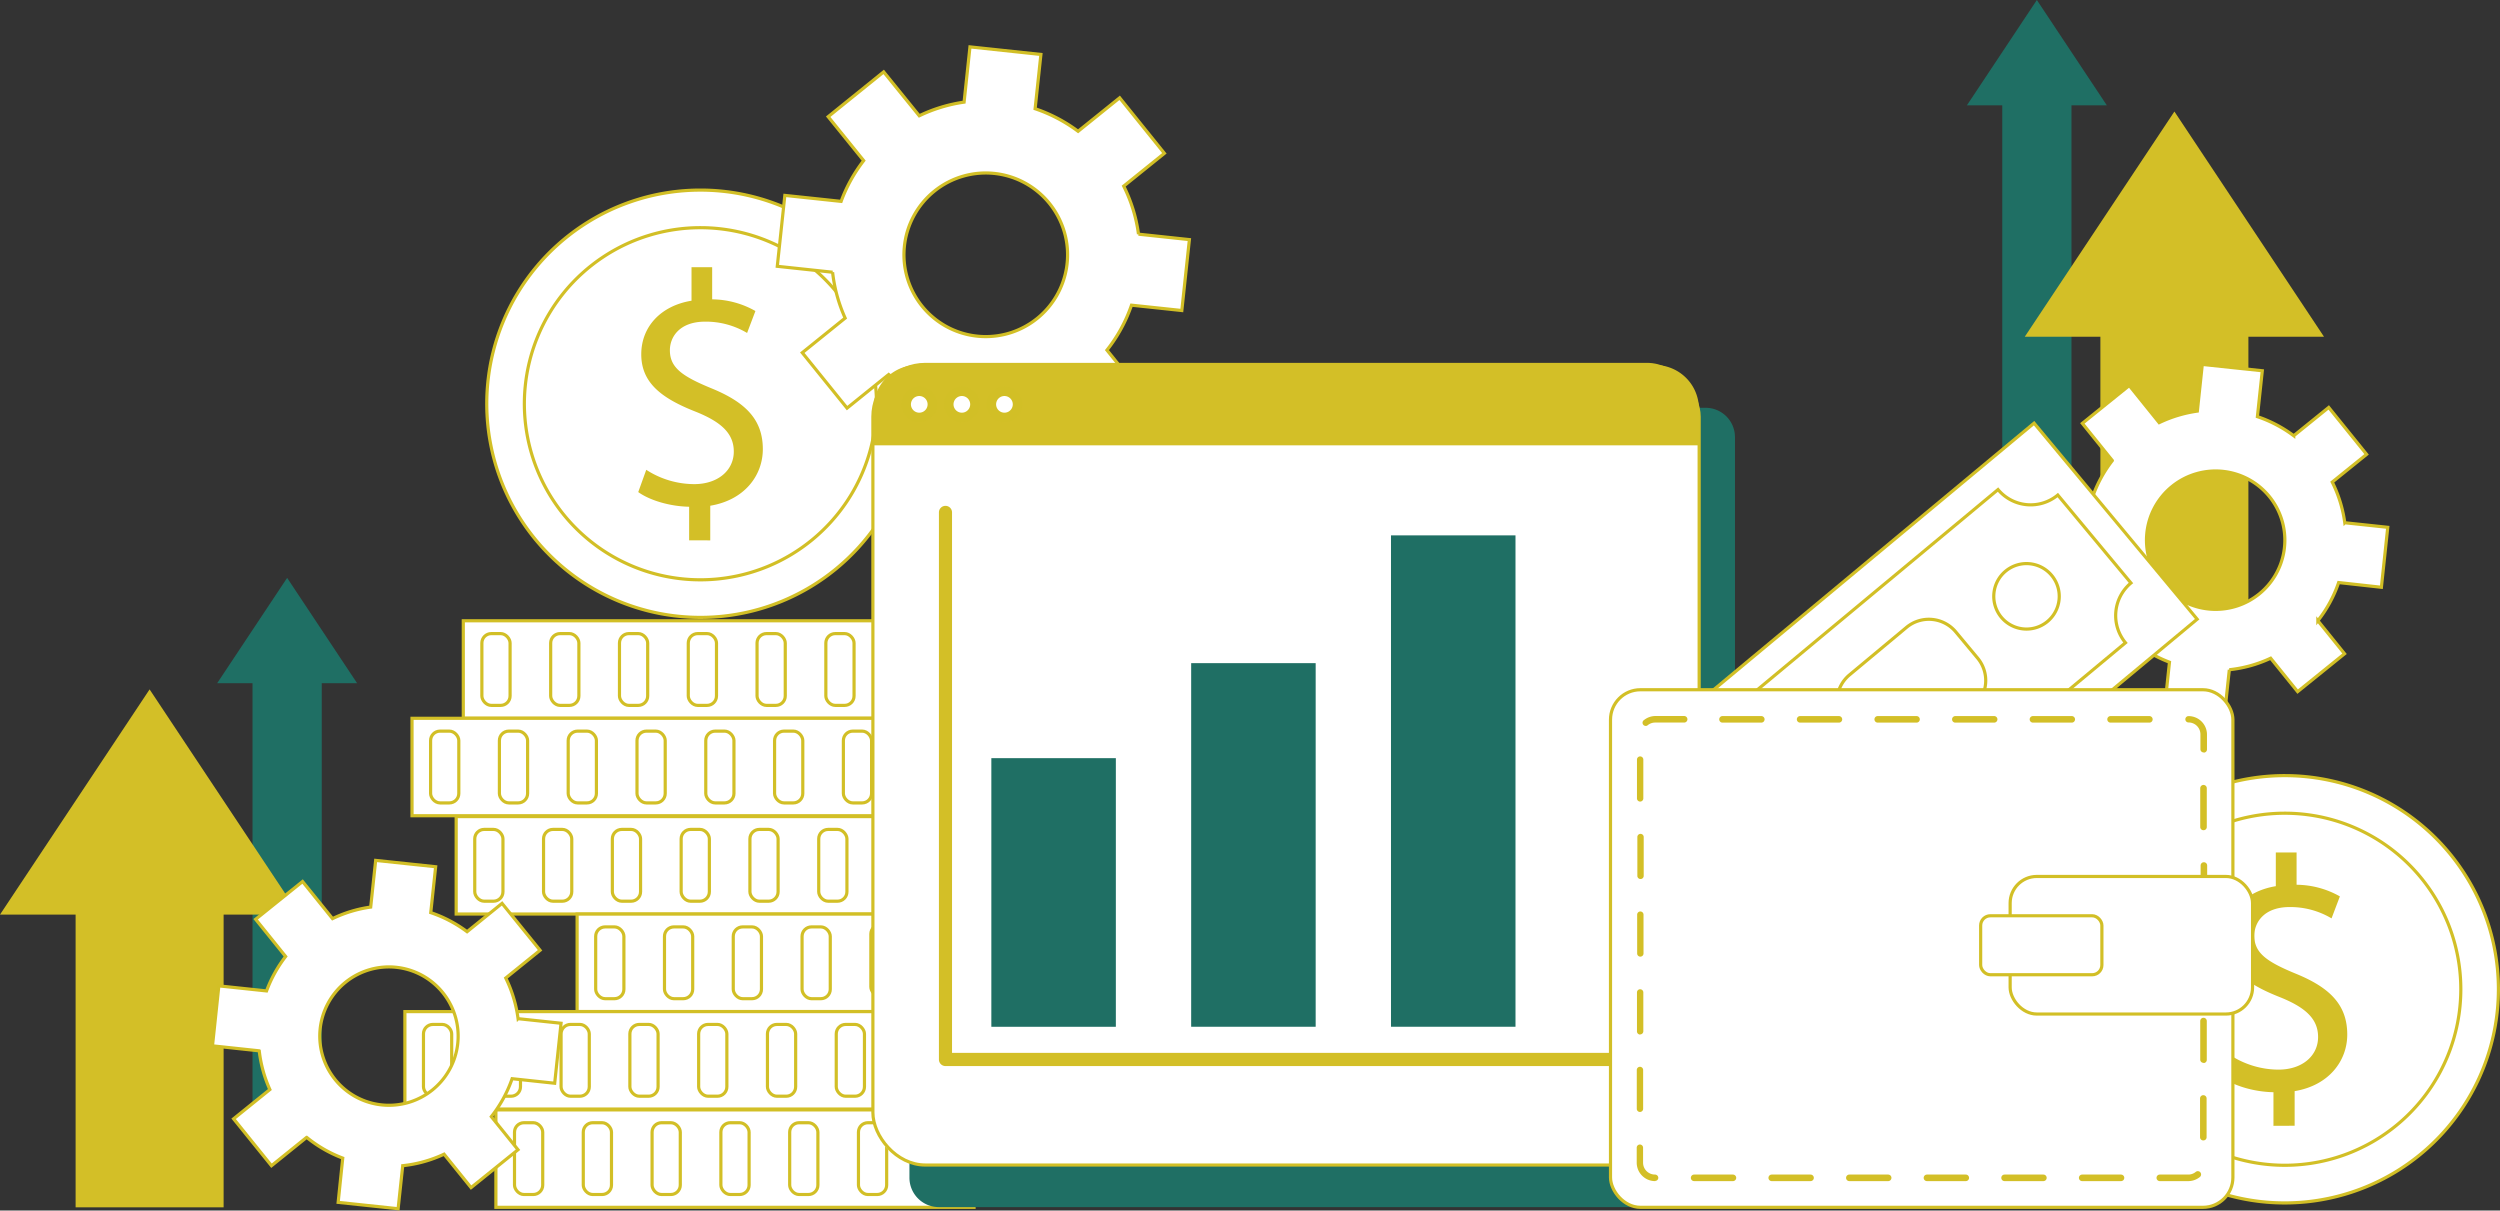 <svg xmlns="http://www.w3.org/2000/svg" xmlns:xlink="http://www.w3.org/1999/xlink" viewBox="0 0 785.95 380.57"><rect x="0" y="0" width="785.95" height="380.57" fill="#333333" stroke="none"/><defs><style>.cls-1,.cls-11,.cls-4{fill:none;}.cls-2{isolation:isolate;}.cls-3{fill:#fff;}.cls-11,.cls-4{stroke:#d2bf26;stroke-miterlimit:10;}.cls-5{mix-blend-mode:multiply;}.cls-6{clip-path:url(#clip-path);}.cls-7{fill:#cce9f7;}.cls-8{clip-path:url(#clip-path-2);}.cls-9{fill:#d3bf27;}.cls-10{fill:#1f6f64;}.cls-11{stroke-width:3px;}.cls-12{clip-path:url(#clip-path-3);}</style><clipPath id="clip-path"><rect class="cls-1" x="281.26" y="199.19" width="8.87" height="22.57"/></clipPath><clipPath id="clip-path-2"><rect class="cls-1" x="279.02" y="261.25" width="8.87" height="22.57"/></clipPath><clipPath id="clip-path-3"><rect class="cls-1" x="295.18" y="159.05" width="216.27" height="176.11"/></clipPath></defs><g class="cls-2"><g id="Layer_2" data-name="Layer 2"><g id="Layer_1-2" data-name="Layer 1"><rect class="cls-3" x="155.9" y="348.93" width="150.32" height="30.63"/><rect class="cls-4" x="155.9" y="348.93" width="150.32" height="30.63"/><path class="cls-3" d="M232.53,375.53H229.6a3,3,0,0,1-3-3V355.93a3,3,0,0,1,3-3h2.93a3,3,0,0,1,3,3v16.63a3,3,0,0,1-3,3"/><rect class="cls-4" x="226.63" y="352.96" width="8.87" height="22.57" rx="2.97"/><path class="cls-3" d="M210.9,375.53H208a3,3,0,0,1-3-3V355.93a3,3,0,0,1,3-3h2.93a3,3,0,0,1,3,3v16.63a3,3,0,0,1-3,3"/><rect class="cls-4" x="205" y="352.96" width="8.87" height="22.57" rx="2.97"/><path class="cls-3" d="M189.27,375.53h-2.93a3,3,0,0,1-3-3V355.93a3,3,0,0,1,3-3h2.93a3,3,0,0,1,3,3v16.63a3,3,0,0,1-3,3"/><rect class="cls-4" x="183.37" y="352.96" width="8.87" height="22.57" rx="2.97"/><path class="cls-3" d="M167.65,375.53h-2.93a3,3,0,0,1-3-3V355.93a3,3,0,0,1,3-3h2.93a3,3,0,0,1,3,3v16.63a3,3,0,0,1-3,3"/><rect class="cls-4" x="161.75" y="352.96" width="8.87" height="22.57" rx="2.97"/><path class="cls-3" d="M254.15,375.53h-2.93a3,3,0,0,1-3-3V355.93a3,3,0,0,1,3-3h2.93a3,3,0,0,1,3,3v16.63a3,3,0,0,1-3,3"/><rect class="cls-4" x="248.26" y="352.96" width="8.87" height="22.57" rx="2.97"/><path class="cls-3" d="M275.78,375.53h-2.93a3,3,0,0,1-3-3V355.93a3,3,0,0,1,3-3h2.93a3,3,0,0,1,3,3v16.63a3,3,0,0,1-3,3"/><rect class="cls-4" x="269.88" y="352.96" width="8.87" height="22.57" rx="2.97"/><path class="cls-3" d="M297.41,376.51h-2.93a3,3,0,0,1-3-3V356.91a3,3,0,0,1,3-3h2.93a3,3,0,0,1,3,3v16.63a3,3,0,0,1-3,3"/><rect class="cls-4" x="291.51" y="353.94" width="8.87" height="22.57" rx="2.97"/><rect class="cls-3" x="145.65" y="195.16" width="150.32" height="30.63"/><rect class="cls-4" x="145.65" y="195.16" width="150.32" height="30.63"/><path class="cls-3" d="M222.27,221.76h-2.93a3,3,0,0,1-3-3V202.16a3,3,0,0,1,3-3h2.93a3,3,0,0,1,3,3v16.63a3,3,0,0,1-3,3"/><rect class="cls-4" x="216.38" y="199.19" width="8.87" height="22.57" rx="2.97"/><path class="cls-3" d="M200.65,221.76h-2.93a3,3,0,0,1-3-3V202.16a3,3,0,0,1,3-3h2.93a3,3,0,0,1,3,3v16.63a3,3,0,0,1-3,3"/><rect class="cls-4" x="194.75" y="199.19" width="8.87" height="22.57" rx="2.97"/><path class="cls-3" d="M179,221.76h-2.93a3,3,0,0,1-3-3V202.16a3,3,0,0,1,3-3H179a3,3,0,0,1,3,3v16.63a3,3,0,0,1-3,3"/><rect class="cls-4" x="173.12" y="199.19" width="8.87" height="22.57" rx="2.97"/><path class="cls-3" d="M243.9,221.76H241a3,3,0,0,1-3-3V202.16a3,3,0,0,1,3-3h2.93a3,3,0,0,1,3,3v16.63a3,3,0,0,1-3,3"/><rect class="cls-4" x="238" y="199.19" width="8.87" height="22.57" rx="2.97"/><path class="cls-3" d="M157.39,221.76h-2.93a3,3,0,0,1-3-3V202.16a3,3,0,0,1,3-3h2.93a3,3,0,0,1,3,3v16.63a3,3,0,0,1-3,3"/><rect class="cls-4" x="151.49" y="199.19" width="8.87" height="22.57" rx="2.97"/><path class="cls-3" d="M265.53,221.76H262.6a3,3,0,0,1-3-3V202.16a3,3,0,0,1,3-3h2.93a3,3,0,0,1,3,3v16.63a3,3,0,0,1-3,3"/><rect class="cls-4" x="259.63" y="199.19" width="8.87" height="22.57" rx="2.97"/><g class="cls-5"><g class="cls-6"><path class="cls-7" d="M287.16,221.76h-2.93a3,3,0,0,1-3-3V202.16a3,3,0,0,1,3-3h2.93a3,3,0,0,1,3,3v16.63a3,3,0,0,1-3,3"/></g></g><rect class="cls-3" x="129.53" y="225.82" width="150.32" height="30.63"/><rect class="cls-4" x="129.53" y="225.82" width="150.32" height="30.63"/><path class="cls-3" d="M206.15,252.41h-2.93a3,3,0,0,1-3-3V232.81a3,3,0,0,1,3-3h2.93a3,3,0,0,1,3,3v16.64a3,3,0,0,1-3,3"/><rect class="cls-4" x="200.26" y="229.85" width="8.87" height="22.57" rx="2.97"/><path class="cls-3" d="M184.53,252.41H181.6a3,3,0,0,1-3-3V232.81a3,3,0,0,1,3-3h2.93a3,3,0,0,1,3,3v16.64a3,3,0,0,1-3,3"/><rect class="cls-4" x="178.63" y="229.85" width="8.87" height="22.57" rx="2.97"/><path class="cls-3" d="M162.9,252.41H160a3,3,0,0,1-3-3V232.81a3,3,0,0,1,3-3h2.93a3,3,0,0,1,3,3v16.64a3,3,0,0,1-3,3"/><rect class="cls-4" x="157" y="229.85" width="8.87" height="22.57" rx="2.97"/><path class="cls-3" d="M141.27,252.41h-2.93a3,3,0,0,1-3-3V232.81a3,3,0,0,1,3-3h2.93a3,3,0,0,1,3,3v16.64a3,3,0,0,1-3,3"/><rect class="cls-4" x="135.37" y="229.85" width="8.87" height="22.57" rx="2.97"/><path class="cls-3" d="M227.78,252.41h-2.93a3,3,0,0,1-3-3V232.81a3,3,0,0,1,3-3h2.93a3,3,0,0,1,3,3v16.64a3,3,0,0,1-3,3"/><rect class="cls-4" x="221.88" y="229.85" width="8.86" height="22.57" rx="2.97"/><path class="cls-3" d="M249.41,252.41h-2.93a3,3,0,0,1-3-3V232.81a3,3,0,0,1,3-3h2.93a3,3,0,0,1,3,3v16.64a3,3,0,0,1-3,3"/><rect class="cls-4" x="243.51" y="229.85" width="8.87" height="22.57" rx="2.97"/><path class="cls-3" d="M271,252.41h-2.93a3,3,0,0,1-3-3V232.81a3,3,0,0,1,3-3H271a3,3,0,0,1,3,3v16.64a3,3,0,0,1-3,3"/><rect class="cls-4" x="265.14" y="229.85" width="8.87" height="22.57" rx="2.97"/><rect class="cls-3" x="143.41" y="256.72" width="150.32" height="30.63"/><rect class="cls-4" x="143.41" y="256.72" width="150.32" height="30.63"/><path class="cls-3" d="M220,283.32H217.1a3,3,0,0,1-3-3V263.72a3,3,0,0,1,3-3H220a3,3,0,0,1,3,3v16.63a3,3,0,0,1-3,3"/><rect class="cls-4" x="214.14" y="260.75" width="8.87" height="22.57" rx="2.97"/><path class="cls-3" d="M198.41,283.32h-2.93a3,3,0,0,1-3-3V263.72a3,3,0,0,1,3-3h2.93a3,3,0,0,1,3,3v16.63a3,3,0,0,1-3,3"/><rect class="cls-4" x="192.51" y="260.75" width="8.87" height="22.57" rx="2.97"/><path class="cls-3" d="M176.78,283.32h-2.93a3,3,0,0,1-3-3V263.72a3,3,0,0,1,3-3h2.93a3,3,0,0,1,3,3v16.63a3,3,0,0,1-3,3"/><rect class="cls-4" x="170.88" y="260.75" width="8.87" height="22.57" rx="2.97"/><path class="cls-3" d="M155.15,283.32h-2.93a3,3,0,0,1-3-3V263.72a3,3,0,0,1,3-3h2.93a3,3,0,0,1,3,3v16.63a3,3,0,0,1-3,3"/><rect class="cls-4" x="149.25" y="260.75" width="8.87" height="22.57" rx="2.97"/><path class="cls-3" d="M241.66,283.32h-2.93a3,3,0,0,1-3-3V263.72a3,3,0,0,1,3-3h2.93a3,3,0,0,1,3,3v16.63a3,3,0,0,1-3,3"/><rect class="cls-4" x="235.76" y="260.75" width="8.86" height="22.57" rx="2.97"/><path class="cls-3" d="M263.29,283.32h-2.93a3,3,0,0,1-3-3V263.72a3,3,0,0,1,3-3h2.93a3,3,0,0,1,3,3v16.63a3,3,0,0,1-3,3"/><rect class="cls-4" x="257.39" y="260.75" width="8.87" height="22.57" rx="2.97"/><g class="cls-5"><g class="cls-8"><path class="cls-7" d="M284.92,283.82H282a3,3,0,0,1-3-3V264.22a3,3,0,0,1,3-3h2.93a3,3,0,0,1,3,3v16.63a3,3,0,0,1-3,3"/></g></g><rect class="cls-3" x="181.43" y="287.37" width="150.32" height="30.63"/><rect class="cls-4" x="181.43" y="287.37" width="150.32" height="30.63"/><path class="cls-3" d="M258.05,314h-2.93a3,3,0,0,1-3-3V294.37a3,3,0,0,1,3-3h2.93a3,3,0,0,1,3,3V311a3,3,0,0,1-3,3"/><rect class="cls-4" x="252.15" y="291.4" width="8.87" height="22.57" rx="2.97"/><path class="cls-3" d="M236.42,314h-2.93a3,3,0,0,1-3-3V294.37a3,3,0,0,1,3-3h2.93a3,3,0,0,1,3,3V311a3,3,0,0,1-3,3"/><rect class="cls-4" x="230.52" y="291.4" width="8.87" height="22.57" rx="2.97"/><path class="cls-3" d="M214.8,314h-2.93a3,3,0,0,1-3-3V294.37a3,3,0,0,1,3-3h2.93a3,3,0,0,1,3,3V311a3,3,0,0,1-3,3"/><rect class="cls-4" x="208.9" y="291.4" width="8.87" height="22.57" rx="2.97"/><path class="cls-3" d="M193.17,314h-2.93a3,3,0,0,1-3-3V294.37a3,3,0,0,1,3-3h2.93a3,3,0,0,1,3,3V311a3,3,0,0,1-3,3"/><rect class="cls-4" x="187.27" y="291.4" width="8.87" height="22.57" rx="2.97"/><path class="cls-3" d="M279.68,313.24h-2.93a3,3,0,0,1-3-3V293.64a3,3,0,0,1,3-3h2.93a3,3,0,0,1,3,3v16.63a3,3,0,0,1-3,3"/><rect class="cls-4" x="273.78" y="290.67" width="8.87" height="22.57" rx="2.97"/><path class="cls-3" d="M301.3,313.24h-2.93a3,3,0,0,1-3-3V293.64a3,3,0,0,1,3-3h2.93a3,3,0,0,1,3,3v16.63a3,3,0,0,1-3,3"/><rect class="cls-4" x="295.41" y="290.67" width="8.87" height="22.57" rx="2.97"/><path class="cls-3" d="M322.93,313.24H320a3,3,0,0,1-3-3V293.64a3,3,0,0,1,3-3h2.93a3,3,0,0,1,3,3v16.63a3,3,0,0,1-3,3"/><rect class="cls-4" x="317.03" y="290.67" width="8.87" height="22.57" rx="2.97"/><rect class="cls-3" x="127.29" y="318.03" width="150.32" height="30.63"/><rect class="cls-4" x="127.29" y="318.03" width="150.32" height="30.63"/><path class="cls-3" d="M203.91,344.63H201a3,3,0,0,1-3-3V325a3,3,0,0,1,3-3h2.93a3,3,0,0,1,3,3v16.63a3,3,0,0,1-3,3"/><rect class="cls-4" x="198.02" y="322.06" width="8.87" height="22.57" rx="2.97"/><path class="cls-3" d="M182.29,344.63h-2.93a3,3,0,0,1-3-3V325a3,3,0,0,1,3-3h2.93a3,3,0,0,1,3,3v16.63a3,3,0,0,1-3,3"/><rect class="cls-4" x="176.39" y="322.06" width="8.87" height="22.57" rx="2.97"/><path class="cls-3" d="M160.66,344.63h-2.93a3,3,0,0,1-3-3V325a3,3,0,0,1,3-3h2.93a3,3,0,0,1,3,3v16.63a3,3,0,0,1-3,3"/><rect class="cls-4" x="154.76" y="322.06" width="8.87" height="22.57" rx="2.97"/><path class="cls-3" d="M139,344.63H136.1a3,3,0,0,1-3-3V325a3,3,0,0,1,3-3H139a3,3,0,0,1,3,3v16.63a3,3,0,0,1-3,3"/><rect class="cls-4" x="133.13" y="322.06" width="8.87" height="22.57" rx="2.97"/><path class="cls-3" d="M225.54,344.63h-2.93a3,3,0,0,1-3-3V325a3,3,0,0,1,3-3h2.93a3,3,0,0,1,3,3v16.63a3,3,0,0,1-3,3"/><rect class="cls-4" x="219.64" y="322.06" width="8.87" height="22.57" rx="2.97"/><path class="cls-3" d="M247.17,344.63h-2.93a3,3,0,0,1-3-3V325a3,3,0,0,1,3-3h2.93a3,3,0,0,1,3,3v16.63a3,3,0,0,1-3,3"/><rect class="cls-4" x="241.27" y="322.06" width="8.87" height="22.57" rx="2.97"/><path class="cls-3" d="M268.8,344.63h-2.93a3,3,0,0,1-3-3V325a3,3,0,0,1,3-3h2.93a3,3,0,0,1,3,3v16.63a3,3,0,0,1-3,3"/><rect class="cls-4" x="262.9" y="322.06" width="8.87" height="22.57" rx="2.97"/><path class="cls-3" d="M287.37,126.92A67.17,67.17,0,1,1,220.2,59.76a67.17,67.17,0,0,1,67.17,67.16"/><path class="cls-4" d="M287.37,126.92A67.17,67.17,0,1,1,220.2,59.76,67.17,67.17,0,0,1,287.37,126.92Z"/><path class="cls-3" d="M275.55,126.92A55.35,55.35,0,1,1,220.2,71.58a55.35,55.35,0,0,1,55.35,55.34"/><path class="cls-4" d="M275.55,126.92A55.35,55.35,0,1,1,220.2,71.58,55.35,55.35,0,0,1,275.55,126.92Z"/><path class="cls-9" d="M216.65,169.88V159.31c-6.07-.11-12.35-2-16-4.61l2.52-7a27.87,27.87,0,0,0,15.07,4.5c7.43,0,12.45-4.29,12.45-10.25,0-5.76-4.08-9.32-11.83-12.46-10.67-4.18-17.26-9-17.26-18.1,0-8.69,6.17-15.28,15.8-16.85V84h6.49V94.11a27.9,27.9,0,0,1,13.6,3.67l-2.62,6.9a25.29,25.29,0,0,0-13.18-3.56c-8.06,0-11.09,4.82-11.09,9,0,5.45,3.87,8.17,13,11.93,10.78,4.4,16.22,9.84,16.22,19.15,0,8.27-5.75,16-16.53,17.79v10.89Z"/><path class="cls-3" d="M785.45,311a67.17,67.17,0,1,1-67.16-67.16A67.16,67.16,0,0,1,785.45,311"/><path class="cls-4" d="M785.45,311a67.17,67.17,0,1,1-67.16-67.16A67.16,67.16,0,0,1,785.45,311Z"/><path class="cls-3" d="M773.63,311a55.34,55.34,0,1,1-55.34-55.34A55.34,55.34,0,0,1,773.63,311"/><path class="cls-4" d="M773.63,311a55.34,55.34,0,1,1-55.34-55.34A55.34,55.34,0,0,1,773.63,311Z"/><path class="cls-9" d="M714.73,353.94V343.37c-6.07-.1-12.35-2-16-4.6l2.51-7a27.92,27.92,0,0,0,15.07,4.5c7.43,0,12.45-4.3,12.45-10.26,0-5.76-4.08-9.31-11.82-12.45-10.68-4.19-17.27-9-17.27-18.11,0-8.68,6.18-15.28,15.8-16.85V268H722v10.15a28,28,0,0,1,13.61,3.66l-2.62,6.91a25.27,25.27,0,0,0-13.19-3.56c-8,0-11.09,4.81-11.09,9,0,5.44,3.87,8.16,13,11.93,10.78,4.39,16.22,9.83,16.22,19.15,0,8.27-5.76,16-16.54,17.79v10.88Z"/><path class="cls-3" d="M371.54,97.62l2.38-22.29-16-1.71a47.88,47.88,0,0,0-4.65-15.11L366.06,48.2,352,30.75,338.93,41.28a48.43,48.43,0,0,0-13.51-7.1l1.82-17.06-22.3-2.38-1.85,17.37A48.12,48.12,0,0,0,289,36.4L277.81,22.6,260.36,36.69,271.52,50.5a48.33,48.33,0,0,0-7.09,12.81l-17.69-1.88-2.38,22.29,17.39,1.86A48.07,48.07,0,0,0,265.7,100l-13.48,10.88L266.3,128.3l13.08-10.56a48.19,48.19,0,0,0,13.42,7.73L291,141.93l22.3,2.38,1.7-16A48.1,48.1,0,0,0,330.43,124l10,12.43,17.44-14.09L348,110.07a47.87,47.87,0,0,0,7.72-14.13Zm-62.7,8.18a25.72,25.72,0,1,1,26.41-21.31,25.72,25.72,0,0,1-26.41,21.31"/><path class="cls-4" d="M371.54,97.62l2.38-22.29-16-1.71a47.88,47.88,0,0,0-4.65-15.11L366.06,48.2,352,30.75,338.93,41.28a48.43,48.43,0,0,0-13.51-7.1l1.82-17.06-22.3-2.38-1.85,17.37A48.12,48.12,0,0,0,289,36.4L277.81,22.6,260.36,36.69,271.52,50.5a48.33,48.33,0,0,0-7.09,12.81l-17.69-1.88-2.38,22.29,17.39,1.86A48.07,48.07,0,0,0,265.7,100l-13.48,10.88L266.3,128.3l13.08-10.56a48.19,48.19,0,0,0,13.42,7.73L291,141.93l22.3,2.38,1.7-16A48.1,48.1,0,0,0,330.43,124l10,12.43,17.44-14.09L348,110.07a47.87,47.87,0,0,0,7.72-14.13Zm-62.7,8.18a25.72,25.72,0,1,1,26.41-21.31A25.72,25.72,0,0,1,308.84,105.8Z"/><polygon class="cls-10" points="640.35 0 618.35 33.12 629.47 33.12 629.47 166.63 651.23 166.63 651.23 33.12 662.35 33.12 640.35 0"/><polygon class="cls-9" points="683.59 35.06 636.55 105.86 660.32 105.86 660.32 197.9 706.85 197.9 706.85 105.86 730.62 105.86 683.59 35.06"/><polygon class="cls-10" points="90.27 181.67 112.27 214.79 101.15 214.79 101.15 348.31 79.39 348.31 79.39 214.79 68.27 214.79 90.27 181.67"/><polygon class="cls-9" points="47.03 216.73 94.06 287.53 70.3 287.53 70.3 379.57 23.77 379.57 23.77 287.53 0 287.53 47.03 216.73"/><path class="cls-3" d="M748.66,184.63l2-18.85-13.51-1.44a40.72,40.72,0,0,0-3.94-12.78l10.8-8.72-11.91-14.75-11,8.9a40.71,40.71,0,0,0-11.42-6l1.54-14.43-18.86-2-1.56,14.68a41,41,0,0,0-12,3.63L669.4,121.2l-14.75,11.9,9.43,11.69a41,41,0,0,0-6,10.83l-15-1.6-2,18.86,14.71,1.57a40.54,40.54,0,0,0,3.34,12.17l-11.4,9.2,11.91,14.75,11.05-8.92a41,41,0,0,0,11.35,6.53l-1.48,13.91,18.85,2,1.44-13.54a40.59,40.59,0,0,0,13-3.62l8.48,10.51,14.75-11.91-8.39-10.39a40.37,40.37,0,0,0,6.53-12Zm-53,6.92a21.75,21.75,0,1,1,22.33-18,21.75,21.75,0,0,1-22.33,18"/><path class="cls-4" d="M748.66,184.63l2-18.85-13.51-1.44a40.72,40.72,0,0,0-3.94-12.78l10.8-8.72-11.91-14.75-11,8.9a40.71,40.71,0,0,0-11.42-6l1.54-14.43-18.86-2-1.56,14.68a41,41,0,0,0-12,3.63L669.4,121.2l-14.75,11.9,9.43,11.69a41,41,0,0,0-6,10.83l-15-1.6-2,18.86,14.71,1.57a40.54,40.54,0,0,0,3.34,12.17l-11.4,9.2,11.91,14.75,11.05-8.92a41,41,0,0,0,11.35,6.53l-1.48,13.91,18.85,2,1.44-13.54a40.59,40.59,0,0,0,13-3.62l8.48,10.51,14.75-11.91-8.39-10.39a40.37,40.37,0,0,0,6.53-12Zm-53,6.92a21.75,21.75,0,1,1,22.33-18A21.75,21.75,0,0,1,695.64,191.55Z"/><path class="cls-10" d="M536.21,379.49H295.15a9.24,9.24,0,0,1-9.24-9.23V137.43a9.24,9.24,0,0,1,9.24-9.23H536.21a9.23,9.23,0,0,1,9.23,9.23V370.26a9.23,9.23,0,0,1-9.23,9.23"/><path class="cls-3" d="M517.7,366.26H290.9a16.48,16.48,0,0,1-16.48-16.48V131.05a16.48,16.48,0,0,1,16.48-16.48H517.7a16.48,16.48,0,0,1,16.48,16.48V349.78a16.48,16.48,0,0,1-16.48,16.48"/><rect class="cls-4" x="274.42" y="114.57" width="259.76" height="251.69" rx="16.48"/><path class="cls-9" d="M520.32,114.76H288.38a13.79,13.79,0,0,0-13.79,13.79V140H534.11V128.55a13.79,13.79,0,0,0-13.79-13.79"/><path class="cls-3" d="M293.12,127.12A4.12,4.12,0,1,1,289,123a4.12,4.12,0,0,1,4.12,4.12"/><path class="cls-11" d="M293.12,127.12A4.12,4.12,0,1,1,289,123,4.12,4.12,0,0,1,293.12,127.12Z"/><path class="cls-3" d="M306.51,127.12a4.12,4.12,0,1,1-4.12-4.12,4.12,4.12,0,0,1,4.12,4.12"/><path class="cls-11" d="M306.51,127.12a4.12,4.12,0,1,1-4.12-4.12A4.12,4.12,0,0,1,306.51,127.12Z"/><path class="cls-3" d="M319.9,127.12a4.12,4.12,0,1,1-4.12-4.12,4.13,4.13,0,0,1,4.12,4.12"/><path class="cls-11" d="M319.9,127.12a4.12,4.12,0,1,1-4.12-4.12A4.13,4.13,0,0,1,319.9,127.12Z"/><g class="cls-5"><g class="cls-12"><path class="cls-9" d="M509.4,335.15H297.24a2.06,2.06,0,0,1-2.06-2.06v-172a2.06,2.06,0,0,1,4.12,0V331H509.4a2.06,2.06,0,0,1,0,4.12"/></g></g><rect class="cls-10" x="311.66" y="238.35" width="39.14" height="84.45"/><rect class="cls-10" x="374.48" y="208.48" width="39.14" height="114.31"/><rect class="cls-10" x="437.3" y="168.31" width="39.14" height="154.48"/><rect class="cls-3" x="517.4" y="177.18" width="167.03" height="80.17" transform="translate(0.01 434.57) rotate(-39.76)"/><rect class="cls-4" x="517.4" y="177.18" width="167.03" height="80.17" transform="translate(0.01 434.57) rotate(-39.76)"/><path class="cls-3" d="M555,278.9l-23-27.65a13.34,13.34,0,0,0,1.72-18.79l94.42-78.55a13.35,13.35,0,0,0,18.79,1.72l23,27.65a13.35,13.35,0,0,0-1.72,18.79l-94.42,78.55A13.35,13.35,0,0,0,555,278.9"/><path class="cls-4" d="M555,278.9l-23-27.65a13.34,13.34,0,0,0,1.72-18.79l94.42-78.55a13.35,13.35,0,0,0,18.79,1.72l23,27.65a13.35,13.35,0,0,0-1.72,18.79l-94.42,78.55A13.35,13.35,0,0,0,555,278.9Z"/><path class="cls-3" d="M620.39,222.33l-18,15a10.94,10.94,0,0,1-15.41-1.41L580,227.62a11,11,0,0,1,1.41-15.42l18-15a11,11,0,0,1,15.42,1.42l6.91,8.3a11,11,0,0,1-1.42,15.42"/><path class="cls-4" d="M620.39,222.33l-18,15a10.94,10.94,0,0,1-15.41-1.41L580,227.62a11,11,0,0,1,1.41-15.42l18-15a11,11,0,0,1,15.42,1.42l6.91,8.3A11,11,0,0,1,620.39,222.33Z"/><path class="cls-3" d="M645,180.89a10.29,10.29,0,1,1-14.48-1.33A10.28,10.28,0,0,1,645,180.89"/><path class="cls-4" d="M645,180.89a10.29,10.29,0,1,1-14.48-1.33A10.28,10.28,0,0,1,645,180.89Z"/><path class="cls-3" d="M571.93,241.67a10.28,10.28,0,1,1-14.48-1.33,10.28,10.28,0,0,1,14.48,1.33"/><path class="cls-4" d="M571.93,241.67a10.28,10.28,0,1,1-14.48-1.33A10.28,10.28,0,0,1,571.93,241.67Z"/><path class="cls-3" d="M692.58,379.56H515.7a9.39,9.39,0,0,1-9.39-9.4V226.24a9.39,9.39,0,0,1,9.39-9.4H692.58a9.4,9.4,0,0,1,9.4,9.4V370.16a9.4,9.4,0,0,1-9.4,9.4"/><rect class="cls-4" x="506.31" y="216.84" width="195.67" height="162.72" rx="9.4"/><path class="cls-9" d="M687.94,371.32H679a1,1,0,0,1,0-2.06h8.94a3.68,3.68,0,0,0,2.36-.84,1,1,0,0,1,1.3,1.6,5.8,5.8,0,0,1-3.66,1.3m-21.14,0H654.6a1,1,0,0,1,0-2.06h12.2a1,1,0,1,1,0,2.06m-24.4,0H630.2a1,1,0,1,1,0-2.06h12.2a1,1,0,0,1,0,2.06m-24.4,0H605.8a1,1,0,0,1,0-2.06H618a1,1,0,0,1,0,2.06m-24.4,0H581.4a1,1,0,0,1,0-2.06h12.2a1,1,0,0,1,0,2.06m-24.4,0H557a1,1,0,0,1,0-2.06h12.2a1,1,0,0,1,0,2.06m-24.4,0H532.6a1,1,0,0,1,0-2.06h12.2a1,1,0,1,1,0,2.06m-24.4,0h-.06a5.8,5.8,0,0,1-5.79-5.8v-4.71a1,1,0,0,1,1-1,1,1,0,0,1,1,1v4.71a3.74,3.74,0,0,0,3.73,3.74,1.05,1.05,0,0,1,1.06,1,1,1,0,0,1-1,1m172.31-12.73a1,1,0,0,1-1-1v-12.2a1,1,0,1,1,2.06,0v12.2a1,1,0,0,1-1,1m-177.14-8.95a1,1,0,0,1-1-1v-12.2a1,1,0,0,1,1-1,1,1,0,0,1,1,1v12.2a1,1,0,0,1-1,1m177.14-15.45a1,1,0,0,1-1-1V321a1,1,0,0,1,2.06,0v12.2a1,1,0,0,1-1,1m-177.14-8.95a1,1,0,0,1-1-1V312a1,1,0,0,1,1-1,1,1,0,0,1,1,1v12.2a1,1,0,0,1-1,1m177.14-15.45a1,1,0,0,1-1-1v-12.2a1,1,0,1,1,2.06,0v12.2a1,1,0,0,1-1,1m-177.14-9a1,1,0,0,1-1-1v-12.2a1,1,0,0,1,1-1,1,1,0,0,1,1,1v12.2a1,1,0,0,1-1,1m177.14-15.45a1,1,0,0,1-1-1v-12.2a1,1,0,1,1,2.06,0v12.2a1,1,0,0,1-1,1m-177.14-8.95a1,1,0,0,1-1-1v-12.2a1,1,0,0,1,1-1,1,1,0,0,1,1,1v12.2a1,1,0,0,1-1,1M692.71,261a1,1,0,0,1-1-1v-12.2a1,1,0,1,1,2.06,0V260a1,1,0,0,1-1,1m-177.14-9a1,1,0,0,1-1-1v-12.2a1,1,0,0,1,1-1,1,1,0,0,1,1,1V251a1,1,0,0,1-1,1m177.14-15.45a1,1,0,0,1-1-1v-4.68a3.73,3.73,0,0,0-3.74-3.74,1,1,0,0,1-1-1,1,1,0,0,1,1-1h0a5.8,5.8,0,0,1,5.8,5.8v4.68a1,1,0,0,1-1,1m-175.35-8.4a1,1,0,0,1-.65-1.83,5.8,5.8,0,0,1,3.63-1.28h9a1,1,0,0,1,0,2.06h-9A3.69,3.69,0,0,0,518,228a1,1,0,0,1-.64.23m158.36-1.05h-12.2a1,1,0,1,1,0-2.06h12.2a1,1,0,0,1,0,2.06m-24.4,0h-12.2a1,1,0,1,1,0-2.06h12.2a1,1,0,0,1,0,2.06m-24.4,0h-12.2a1,1,0,1,1,0-2.06h12.2a1,1,0,0,1,0,2.06m-24.4,0h-12.2a1,1,0,0,1,0-2.06h12.2a1,1,0,0,1,0,2.06m-24.4,0h-12.2a1,1,0,1,1,0-2.06h12.2a1,1,0,0,1,0,2.06m-24.4,0h-12.2a1,1,0,1,1,0-2.06h12.2a1,1,0,0,1,0,2.06"/><path class="cls-3" d="M699.78,318.8H640.33a8.38,8.38,0,0,1-8.38-8.38v-26.5a8.38,8.38,0,0,1,8.38-8.38h59.45a8.38,8.38,0,0,1,8.38,8.38v26.5a8.38,8.38,0,0,1-8.38,8.38"/><rect class="cls-4" x="631.95" y="275.54" width="76.21" height="43.25" rx="8.38"/><path class="cls-3" d="M657.73,306.44h-32a3.06,3.06,0,0,1-3.06-3.06V291a3.06,3.06,0,0,1,3.06-3.05h32a3.06,3.06,0,0,1,3.06,3.05v12.43a3.06,3.06,0,0,1-3.06,3.06"/><rect class="cls-4" x="622.68" y="287.9" width="38.11" height="18.54" rx="3.05"/><path class="cls-3" d="M174.38,340.55l2-18.86-13.51-1.44A41,41,0,0,0,159,307.47l10.79-8.72L157.84,284l-11,8.91a40.86,40.86,0,0,0-11.42-6l1.54-14.42-18.86-2-1.56,14.68a40.38,40.38,0,0,0-12,3.63l-9.42-11.67L80.37,289,89.8,300.7a41,41,0,0,0-6,10.83l-15-1.59-2,18.85,14.7,1.57a40.83,40.83,0,0,0,3.34,12.17l-11.4,9.2,11.91,14.75,11.06-8.92a40.9,40.9,0,0,0,11.34,6.53L106.31,378l18.85,2,1.45-13.53a40.79,40.79,0,0,0,13-3.62l8.48,10.51,14.76-11.91-8.39-10.4A40.9,40.9,0,0,0,161,339.12Zm-53,6.91a21.75,21.75,0,1,1,22.33-18,21.74,21.74,0,0,1-22.33,18"/><path class="cls-4" d="M174.38,340.55l2-18.86-13.51-1.44A41,41,0,0,0,159,307.47l10.79-8.72L157.84,284l-11,8.91a40.86,40.86,0,0,0-11.42-6l1.54-14.42-18.86-2-1.56,14.68a40.38,40.38,0,0,0-12,3.63l-9.42-11.67L80.37,289,89.8,300.7a41,41,0,0,0-6,10.83l-15-1.59-2,18.85,14.7,1.57a40.83,40.83,0,0,0,3.34,12.17l-11.4,9.2,11.91,14.75,11.06-8.92a40.9,40.9,0,0,0,11.34,6.53L106.31,378l18.85,2,1.45-13.53a40.79,40.79,0,0,0,13-3.62l8.48,10.51,14.76-11.91-8.39-10.4A40.9,40.9,0,0,0,161,339.12Zm-53,6.91a21.75,21.75,0,1,1,22.33-18A21.74,21.74,0,0,1,121.36,347.46Z"/></g></g></g></svg>